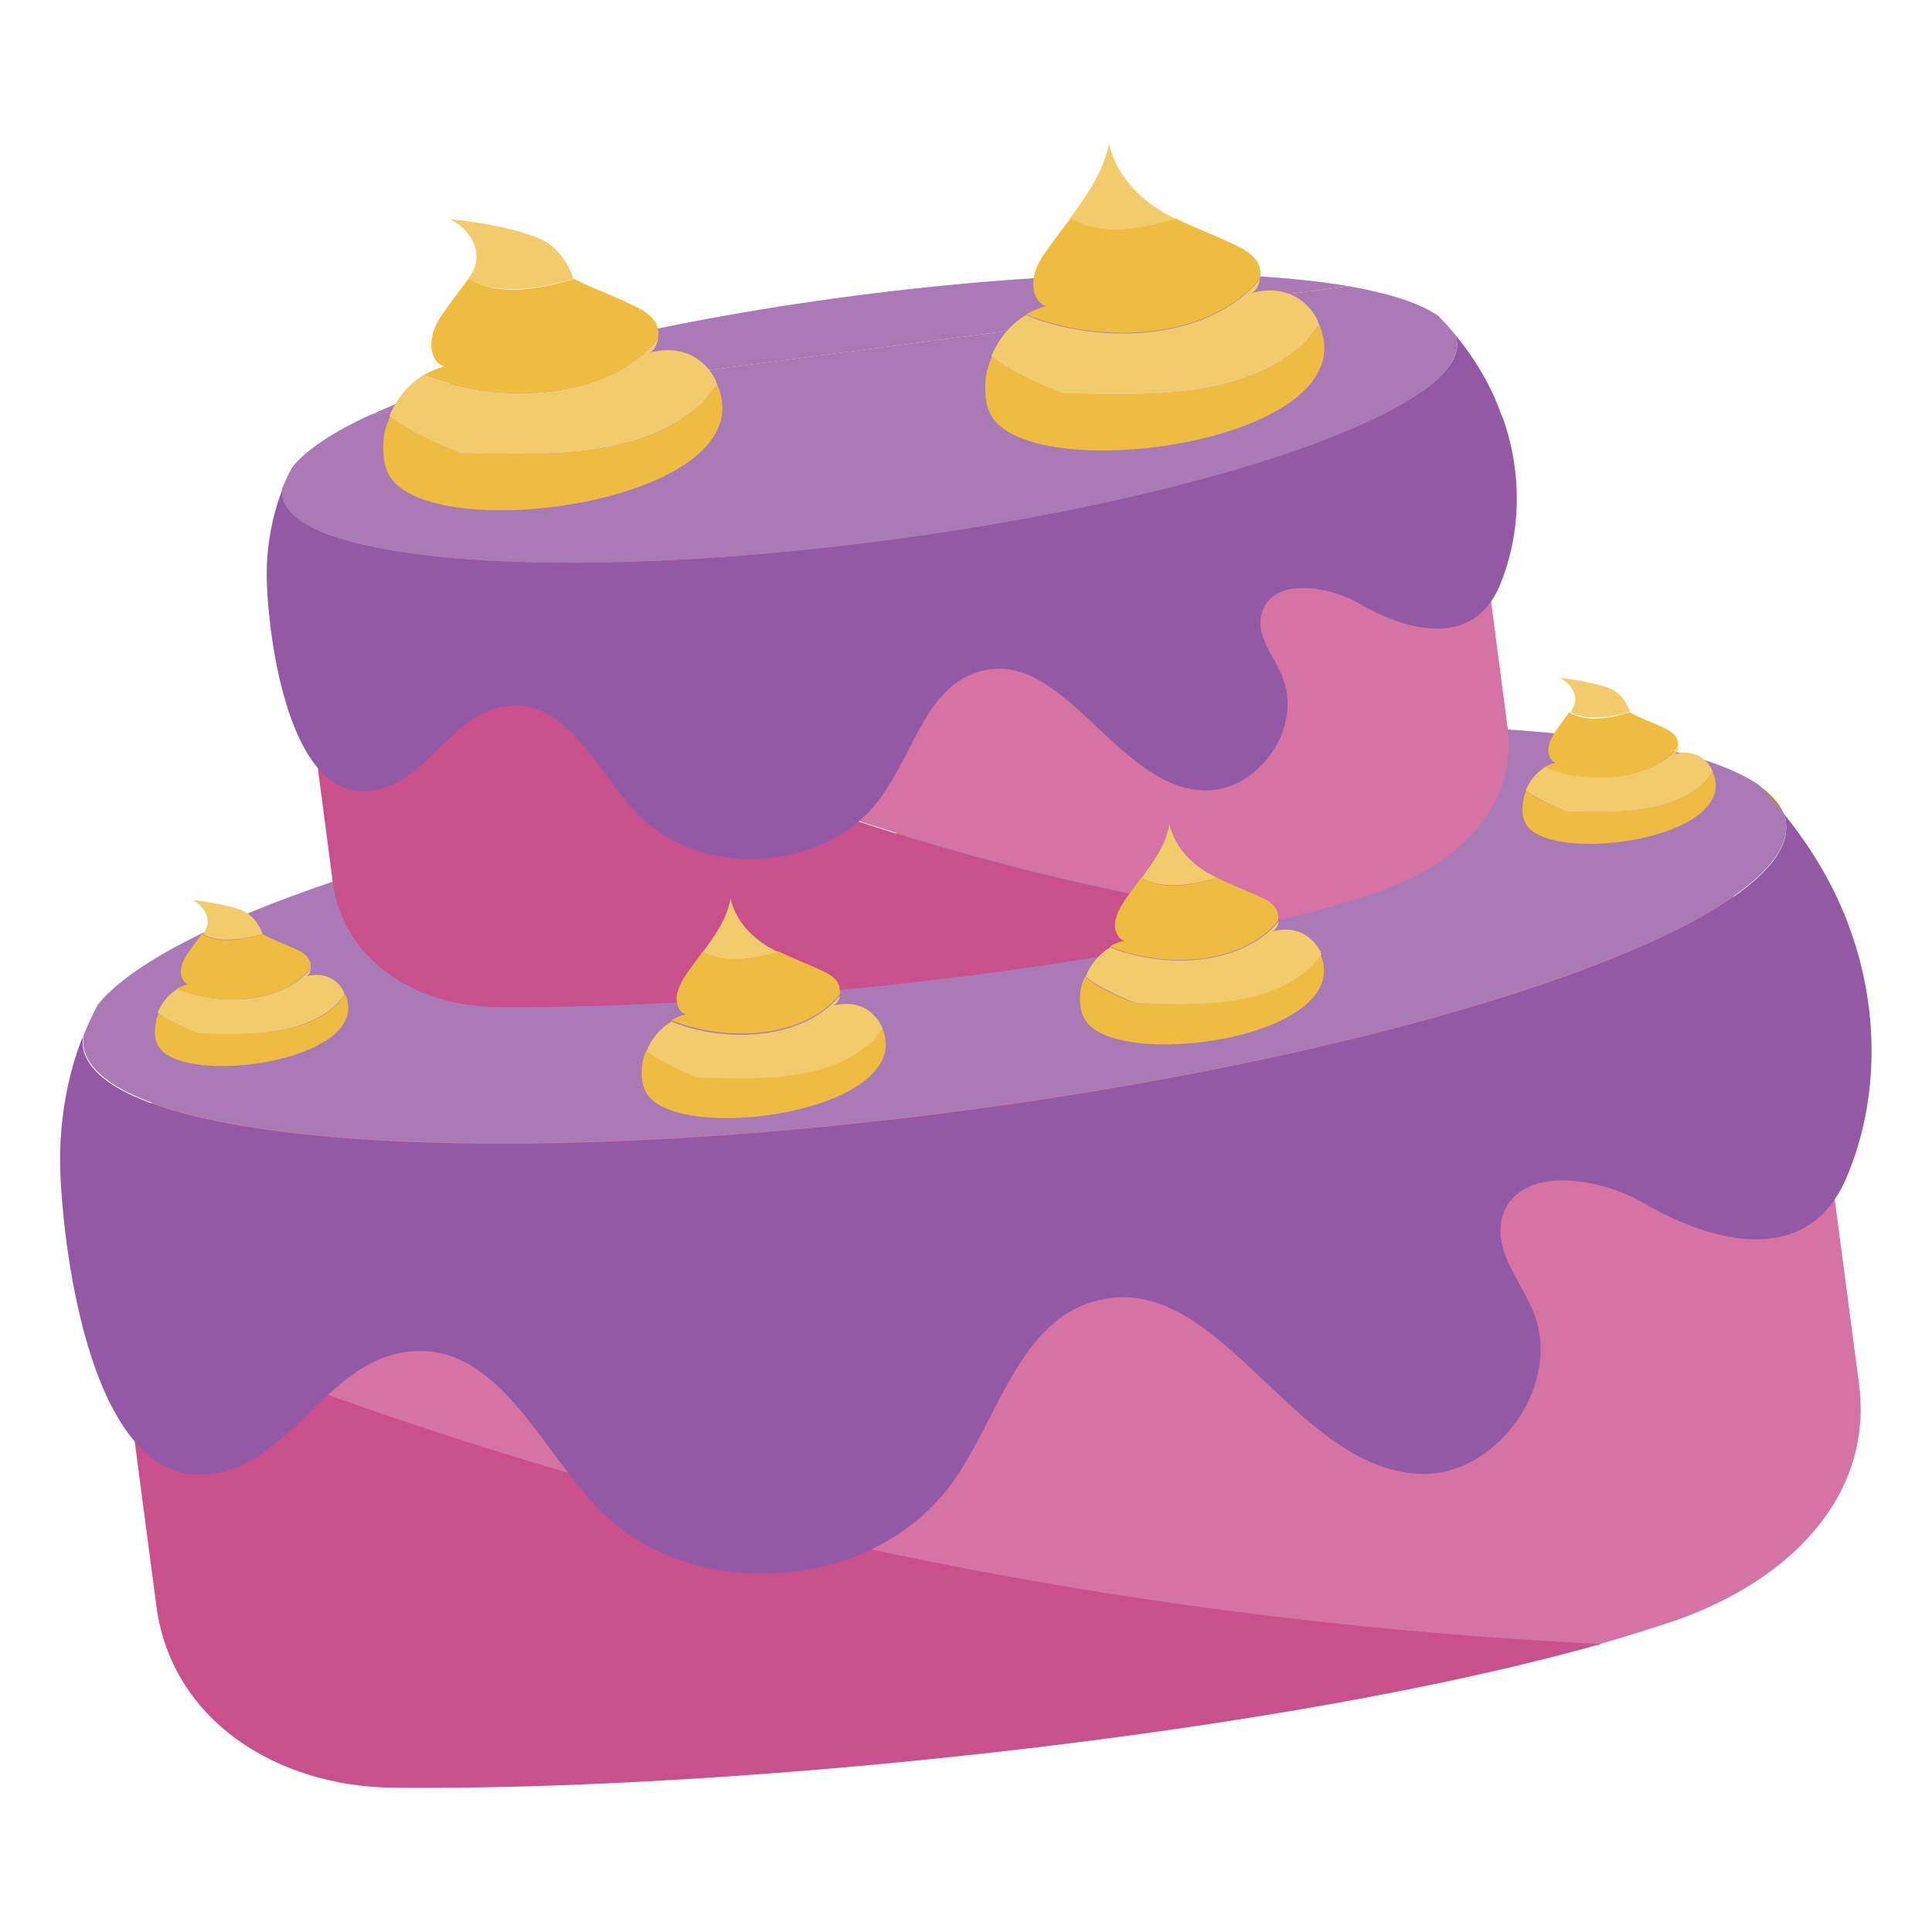 <svg viewBox="0 0 32 32" xmlns="http://www.w3.org/2000/svg" data-name="Layer 1" id="uuid-50b9c1dd-2568-4e46-9d0d-1a065029481c">
  <defs>
    <style>
      .uuid-d5f58d55-35c6-4636-b61d-7420061730bb {
        fill: #9459a4;
      }

      .uuid-47043d49-4366-4efa-bb04-22b6ff76f84d {
        fill: #bc842c;
      }

      .uuid-637b7b0a-9cb8-49ac-812e-47b9dc3d3fd9 {
        fill: none;
      }

      .uuid-a6c18a75-9be5-4032-a80b-7fb0f482167d {
        fill: #fbb03b;
      }

      .uuid-1d9c6f90-4c04-41af-a16a-621d98657d86 {
        fill: #a97ab6;
      }

      .uuid-a8600bbf-d237-43e2-ba06-54330c029020 {
        fill: #d573a4;
      }

      .uuid-f15103b6-98f0-4359-ba59-93b12731843a {
        fill: #efbc42;
      }

      .uuid-ce5883cf-932e-4076-b0ce-e1cba30a150a {
        fill: #ca508d;
      }

      .uuid-7ba6a783-9a6d-4109-8e97-d253ae82aefe {
        fill: #f2cb6c;
      }
    </style>
  </defs>
  <g>
    <path d="M26.5,27.23c.46-.13.89-.27,1.28-.4,1.81-.64,3.26-2.01,3.01-3.92l-.76-5.77c-.25-1.9-2.01-3.26-3.92-3.01l-21.28,2.79c-1.9.25-3.26,2.01-3.01,3.92l.12.92s.05.03.08.05c8,3.33,16.22,5.03,24.47,5.44Z" class="uuid-a8600bbf-d237-43e2-ba06-54330c029020"></path>
    <path d="M2.03,21.79s-.05-.03-.08-.05l.64,4.86c.25,1.9,2,2.99,3.92,3.01,5.72.06,14.78-.9,20-2.38-8.25-.41-16.47-2.1-24.47-5.44Z" class="uuid-ce5883cf-932e-4076-b0ce-e1cba30a150a"></path>
    <path d="M16.35,11.93c-.32.09-.55.29-.74.54.68-.08,1.35-.16,2-.22-.39-.29-.79-.45-1.26-.33Z" class="uuid-637b7b0a-9cb8-49ac-812e-47b9dc3d3fd9"></path>
    <path d="M30.65,15.41c-.25-.71-.64-1.36-1.11-1.94.02.05.04.1.04.16.21,1.62-5.93,3.76-13.72,4.78-7.79,1.02-14.28.53-14.49-1.09,0-.05,0-.1,0-.15-.28.71-.4,1.5-.37,2.26.05,1.32.52,5.21,2.47,4.99,1.39-.16,1.96-1.95,3.38-2.04,1.39-.09,2.09,1.58,3.04,2.59,1.56,1.64,4.62,1.4,5.91-.45.74-1.06,1.09-2.63,2.34-2.97,2.03-.56,3.24,2.74,5.34,2.86,1.31.08,2.42-1.49,1.91-2.7-.21-.5-.63-.97-.52-1.5.2-.91,1.56-.75,2.36-.28,1.15.67,2.73,1.07,3.36-.44.54-1.28.53-2.77.06-4.08Z" class="uuid-d5f58d55-35c6-4636-b61d-7420061730bb"></path>
    <path d="M17.61,12.25c-.65.06-1.32.13-2,.22-.32.42-.53.98-.82,1.43l4.08-.54c-.43-.35-.83-.8-1.26-1.11Z" class="uuid-47043d49-4366-4efa-bb04-22b6ff76f84d"></path>
    <path d="M29.13,13.01c.14.15.28.3.41.46-.07-.17-.21-.32-.41-.46Z" class="uuid-47043d49-4366-4efa-bb04-22b6ff76f84d"></path>
    <path d="M10.66,14.29c-.25-.26-.47-.58-.69-.88-2.67.57-4.91,1.26-6.44,1.97l7.27-.95s-.1-.09-.14-.13Z" class="uuid-1d9c6f90-4c04-41af-a16a-621d98657d86"></path>
    <path d="M21.31,13.05l5.67-.74c-1.43-.25-3.38-.34-5.64-.28,0,0,0,.01,0,.02.14.33.1.69-.04,1.01Z" class="uuid-1d9c6f90-4c04-41af-a16a-621d98657d86"></path>
    <path d="M15.86,18.4c7.79-1.02,13.93-3.16,13.72-4.78,0-.05-.02-.11-.04-.16-.13-.16-.27-.31-.41-.46-.44-.3-1.17-.54-2.15-.71l-5.67.74c-.23.5-.72.89-1.28.86-.43-.03-.81-.25-1.17-.53l-4.08.54s-.03.05-.05.08c-.85,1.23-2.82,1.42-3.93.44l-7.27.95c-.92.43-1.58.86-1.91,1.27-.09.17-.17.34-.24.52,0,.05,0,.1,0,.15.21,1.62,6.7,2.11,14.49,1.09Z" class="uuid-1d9c6f90-4c04-41af-a16a-621d98657d86"></path>
    <path d="M4.95,8.56c.23-.29.68-.58,1.32-.88" class="uuid-a6c18a75-9be5-4032-a80b-7fb0f482167d"></path>
    <path d="M23.93,6.05c.1.1.19.21.28.31-.05-.11-.14-.22-.28-.31Z" class="uuid-47043d49-4366-4efa-bb04-22b6ff76f84d"></path>
    <path d="M4.78,8.91c.05-.12.11-.24.17-.36-.1.12-.16.24-.17.36Z" class="uuid-47043d49-4366-4efa-bb04-22b6ff76f84d"></path>
    <path d="M14.14,4.9c-3.38.44-6.3,1.19-7.97,1.96l16.17-2.12c-1.82-.31-4.83-.28-8.2.16Z" class="uuid-1d9c6f90-4c04-41af-a16a-621d98657d86"></path>
    <g>
      <path d="M22.89,14.75c1.25-.44,2.25-1.39,2.08-2.7l-.52-3.98c-.17-1.31-1.39-2.25-2.7-2.08l-14.68,1.92c-.89.12-1.6.71-1.92,1.49,4.86,2.98,10.39,5.03,16.08,5.83.62-.15,1.18-.31,1.67-.48Z" class="uuid-a8600bbf-d237-43e2-ba06-54330c029020"></path>
      <path d="M5.15,9.41c-.15.37-.21.79-.16,1.21l.52,3.98c.17,1.31,1.38,2.06,2.7,2.08,3.67.04,9.34-.53,13.01-1.44-5.68-.8-11.22-2.85-16.08-5.83Z" class="uuid-ce5883cf-932e-4076-b0ce-e1cba30a150a"></path>
      <path d="M24.87,6.88c-.17-.49-.44-.94-.77-1.34.01.04.02.07.03.11.15,1.12-4.09,2.59-9.46,3.3s-9.84.37-9.99-.75c0-.03,0-.07,0-.1-.19.49-.28,1.03-.26,1.56.03.91.36,3.6,1.71,3.44.96-.11,1.35-1.34,2.33-1.41.6-.04,1.02.4,1.4.91.23.3.45.62.69.88.05.05.1.09.14.13,1.11.98,3.08.78,3.93-.44.02-.03.03-.05.05-.08.3-.45.51-1.01.82-1.43.19-.25.42-.45.74-.54.47-.13.87.04,1.26.33.42.31.82.76,1.26,1.11.36.29.73.51,1.17.53.55.03,1.05-.36,1.28-.86.14-.32.18-.68.04-1.01,0,0,0-.01,0-.02-.15-.34-.43-.66-.35-1.01.14-.63,1.07-.51,1.63-.19.79.46,1.88.74,2.32-.3.37-.89.37-1.91.04-2.81Z" class="uuid-d5f58d55-35c6-4636-b61d-7420061730bb"></path>
      <path d="M14.67,8.95c5.37-.7,9.61-2.18,9.46-3.3,0-.04-.01-.07-.03-.11-.09-.11-.18-.21-.28-.31-.3-.21-.81-.37-1.48-.49L6.16,6.86c-.64.29-1.09.59-1.32.88-.06.11-.12.23-.17.36,0,.03,0,.07,0,.1.15,1.12,4.62,1.45,9.99.75Z" class="uuid-1d9c6f90-4c04-41af-a16a-621d98657d86"></path>
    </g>
  </g>
  <g>
    <path d="M7.75,4.62c.05-.06.13-.17.14-.33.02-.26-.15-.52-.44-.66.4.04.73.1.97.16.45.11.59.19.69.26.23.18.34.42.39.57-.64.18-1.26.27-1.75,0Z" class="uuid-7ba6a783-9a6d-4109-8e97-d253ae82aefe"></path>
    <path d="M6.45,6.89c.35.28.83.48,1.19.62,1.23.01,2.96.15,4.02-.86.07-.08.15-.18.22-.28.84,1.94-4.78,2.72-5.44,1.49-.08-.15-.1-.33-.09-.51,0-.16.05-.31.11-.45Z" class="uuid-f15103b6-98f0-4359-ba59-93b12731843a"></path>
    <path d="M7.64,7.51c-.36-.14-.84-.34-1.19-.62.12-.29.32-.53.57-.68,1.27.51,3.05.42,3.88-.6-.02.13-.09.24-.2.25.57-.18.98.07,1.16.45,0,.02.01.04.02.06-.08.1-.15.2-.22.28-1.06,1.01-2.8.87-4.02.86Z" class="uuid-7ba6a783-9a6d-4109-8e97-d253ae82aefe"></path>
    <path d="M10.89,5.42c.02.06.02.12.01.19-.83,1.02-2.6,1.11-3.88.6.11-.06.22-.11.34-.14-.16-.04-.24-.25-.21-.44.02-.19.12-.35.23-.5.12-.17.25-.34.38-.51.49.28,1.11.19,1.75,0,.33.17.69.29,1.02.46.15.07.3.17.36.33Z" class="uuid-f15103b6-98f0-4359-ba59-93b12731843a"></path>
  </g>
  <g>
    <path d="M3.36,15.48s.07-.1.08-.19c.01-.15-.09-.3-.25-.38.23.02.41.06.55.09.26.06.34.11.39.15.13.1.19.24.22.32-.37.1-.72.15-1,0Z" class="uuid-7ba6a783-9a6d-4109-8e97-d253ae82aefe"></path>
    <path d="M2.62,16.77c.2.16.47.27.68.35.7,0,1.68.09,2.29-.49.04-.05.08-.1.13-.16.48,1.11-2.72,1.55-3.1.85-.05-.08-.06-.19-.05-.29,0-.09.03-.18.06-.26Z" class="uuid-f15103b6-98f0-4359-ba59-93b12731843a"></path>
    <path d="M3.29,17.12c-.21-.08-.48-.2-.68-.35.07-.16.18-.3.33-.39.72.29,1.74.24,2.21-.34-.01.07-.05.14-.11.14.32-.1.56.04.66.26,0,.01,0,.02.01.03-.04.06-.09.11-.13.16-.6.57-1.59.5-2.29.49Z" class="uuid-7ba6a783-9a6d-4109-8e97-d253ae82aefe"></path>
    <path d="M5.14,15.93s.01.07,0,.11c-.47.58-1.48.63-2.21.34.06-.04.12-.06.19-.08-.09-.02-.14-.14-.12-.25.01-.11.07-.2.13-.29.07-.1.14-.19.21-.29.28.16.63.11,1,0,.19.1.39.17.58.26.08.04.17.09.21.19Z" class="uuid-f15103b6-98f0-4359-ba59-93b12731843a"></path>
  </g>
  <g>
    <path d="M26.01,11.8s.07-.1.08-.19c.01-.15-.09-.3-.25-.38.23.02.41.06.55.09.26.06.34.11.39.15.13.1.19.24.22.32-.37.1-.72.15-1,0Z" class="uuid-7ba6a783-9a6d-4109-8e97-d253ae82aefe"></path>
    <path d="M25.27,13.09c.2.16.47.27.68.35.7,0,1.68.09,2.29-.49.04-.05.08-.1.13-.16.48,1.11-2.72,1.55-3.1.85-.05-.08-.06-.19-.05-.29,0-.09.03-.18.06-.26Z" class="uuid-f15103b6-98f0-4359-ba59-93b12731843a"></path>
    <path d="M25.95,13.44c-.21-.08-.48-.2-.68-.35.07-.16.18-.3.33-.39.72.29,1.74.24,2.21-.34-.01.07-.05.14-.11.14.32-.1.56.04.66.26,0,.01,0,.02.01.03-.04.06-.09.11-.13.16-.6.57-1.59.5-2.29.49Z" class="uuid-7ba6a783-9a6d-4109-8e97-d253ae82aefe"></path>
    <path d="M27.79,12.26s.01.07,0,.11c-.47.58-1.48.63-2.21.34.06-.04.12-.06.19-.08-.09-.02-.14-.14-.12-.25.01-.11.07-.2.13-.29.07-.1.14-.19.21-.29.28.16.63.11,1,0,.19.1.39.17.58.26.08.04.17.09.21.19Z" class="uuid-f15103b6-98f0-4359-ba59-93b12731843a"></path>
  </g>
  <g>
    <path d="M17.72,3.62c.28-.38.55-.77.65-1.24.11.5.47.88.87,1.12.08.05.16.09.24.13-.64.18-1.26.27-1.75,0Z" class="uuid-7ba6a783-9a6d-4109-8e97-d253ae82aefe"></path>
    <path d="M16.42,5.9c.35.28.83.48,1.19.62,1.23.01,2.96.15,4.02-.86.07-.08.15-.18.22-.28.84,1.94-4.78,2.72-5.44,1.49-.08-.15-.1-.33-.09-.51,0-.16.05-.31.11-.45Z" class="uuid-f15103b6-98f0-4359-ba59-93b12731843a"></path>
    <path d="M17.61,6.52c-.36-.14-.84-.34-1.19-.62.12-.29.32-.53.57-.68,1.27.51,3.05.42,3.88-.6-.02.13-.09.24-.2.25.57-.18.98.07,1.16.45,0,.02.01.04.02.06-.08.1-.15.2-.22.28-1.06,1.01-2.8.87-4.02.86Z" class="uuid-7ba6a783-9a6d-4109-8e97-d253ae82aefe"></path>
    <path d="M20.86,4.42c.02.06.02.12.01.19-.83,1.02-2.6,1.11-3.88.6.11-.06.22-.11.34-.14-.16-.04-.24-.25-.21-.44.02-.19.12-.35.23-.5.12-.17.25-.34.38-.51.49.28,1.11.19,1.75,0,.33.17.69.29,1.02.46.15.07.3.17.36.33Z" class="uuid-f15103b6-98f0-4359-ba59-93b12731843a"></path>
  </g>
  <g>
    <path d="M18.91,14.54c.2-.27.4-.55.46-.89.08.36.34.63.62.8.06.03.11.06.17.09-.46.13-.91.19-1.26,0Z" class="uuid-7ba6a783-9a6d-4109-8e97-d253ae82aefe"></path>
    <path d="M17.97,16.18c.25.2.59.35.85.44.88,0,2.13.11,2.89-.62.05-.06.1-.13.16-.2.6,1.4-3.44,1.96-3.91,1.07-.06-.11-.08-.24-.07-.37,0-.11.03-.22.08-.33Z" class="uuid-f15103b6-98f0-4359-ba59-93b12731843a"></path>
    <path d="M18.83,16.62c-.26-.1-.6-.25-.85-.44.08-.21.23-.38.41-.49.91.37,2.19.3,2.79-.43-.01.09-.07.17-.15.18.41-.13.7.05.84.32,0,.01.01.03.02.04-.05.07-.11.14-.16.2-.76.73-2.01.63-2.89.62Z" class="uuid-7ba6a783-9a6d-4109-8e97-d253ae82aefe"></path>
    <path d="M21.16,15.12s.02.09.01.13c-.59.73-1.87.8-2.79.43.08-.05.16-.08.24-.1-.11-.03-.17-.18-.15-.31.02-.13.09-.25.16-.36.09-.12.18-.25.27-.37.35.2.8.14,1.26,0,.24.12.49.21.74.33.11.05.22.12.26.24Z" class="uuid-f15103b6-98f0-4359-ba59-93b12731843a"></path>
  </g>
  <g>
    <path d="M11.64,15.77c.2-.27.4-.55.46-.89.08.36.34.63.62.8.06.03.11.06.17.09-.46.13-.91.19-1.26,0Z" class="uuid-7ba6a783-9a6d-4109-8e97-d253ae82aefe"></path>
    <path d="M10.71,17.4c.25.2.59.35.85.44.88,0,2.13.11,2.89-.62.05-.06.1-.13.16-.2.6,1.4-3.44,1.96-3.91,1.07-.06-.11-.08-.24-.07-.37,0-.11.03-.22.08-.33Z" class="uuid-f15103b6-98f0-4359-ba59-93b12731843a"></path>
    <path d="M11.56,17.85c-.26-.1-.6-.25-.85-.44.08-.21.23-.38.41-.49.91.37,2.19.3,2.79-.43-.01.09-.07.17-.15.18.41-.13.7.05.84.32,0,.01.01.03.02.04-.05.07-.11.14-.16.2-.76.73-2.01.63-2.89.62Z" class="uuid-7ba6a783-9a6d-4109-8e97-d253ae82aefe"></path>
    <path d="M13.9,16.34s.02.09.01.13c-.59.73-1.87.8-2.79.43.08-.05.16-.08.24-.1-.11-.03-.17-.18-.15-.31.02-.13.09-.25.16-.36.09-.12.18-.25.27-.37.35.2.8.14,1.26,0,.24.12.49.21.74.33.11.05.22.12.26.24Z" class="uuid-f15103b6-98f0-4359-ba59-93b12731843a"></path>
  </g>
</svg>